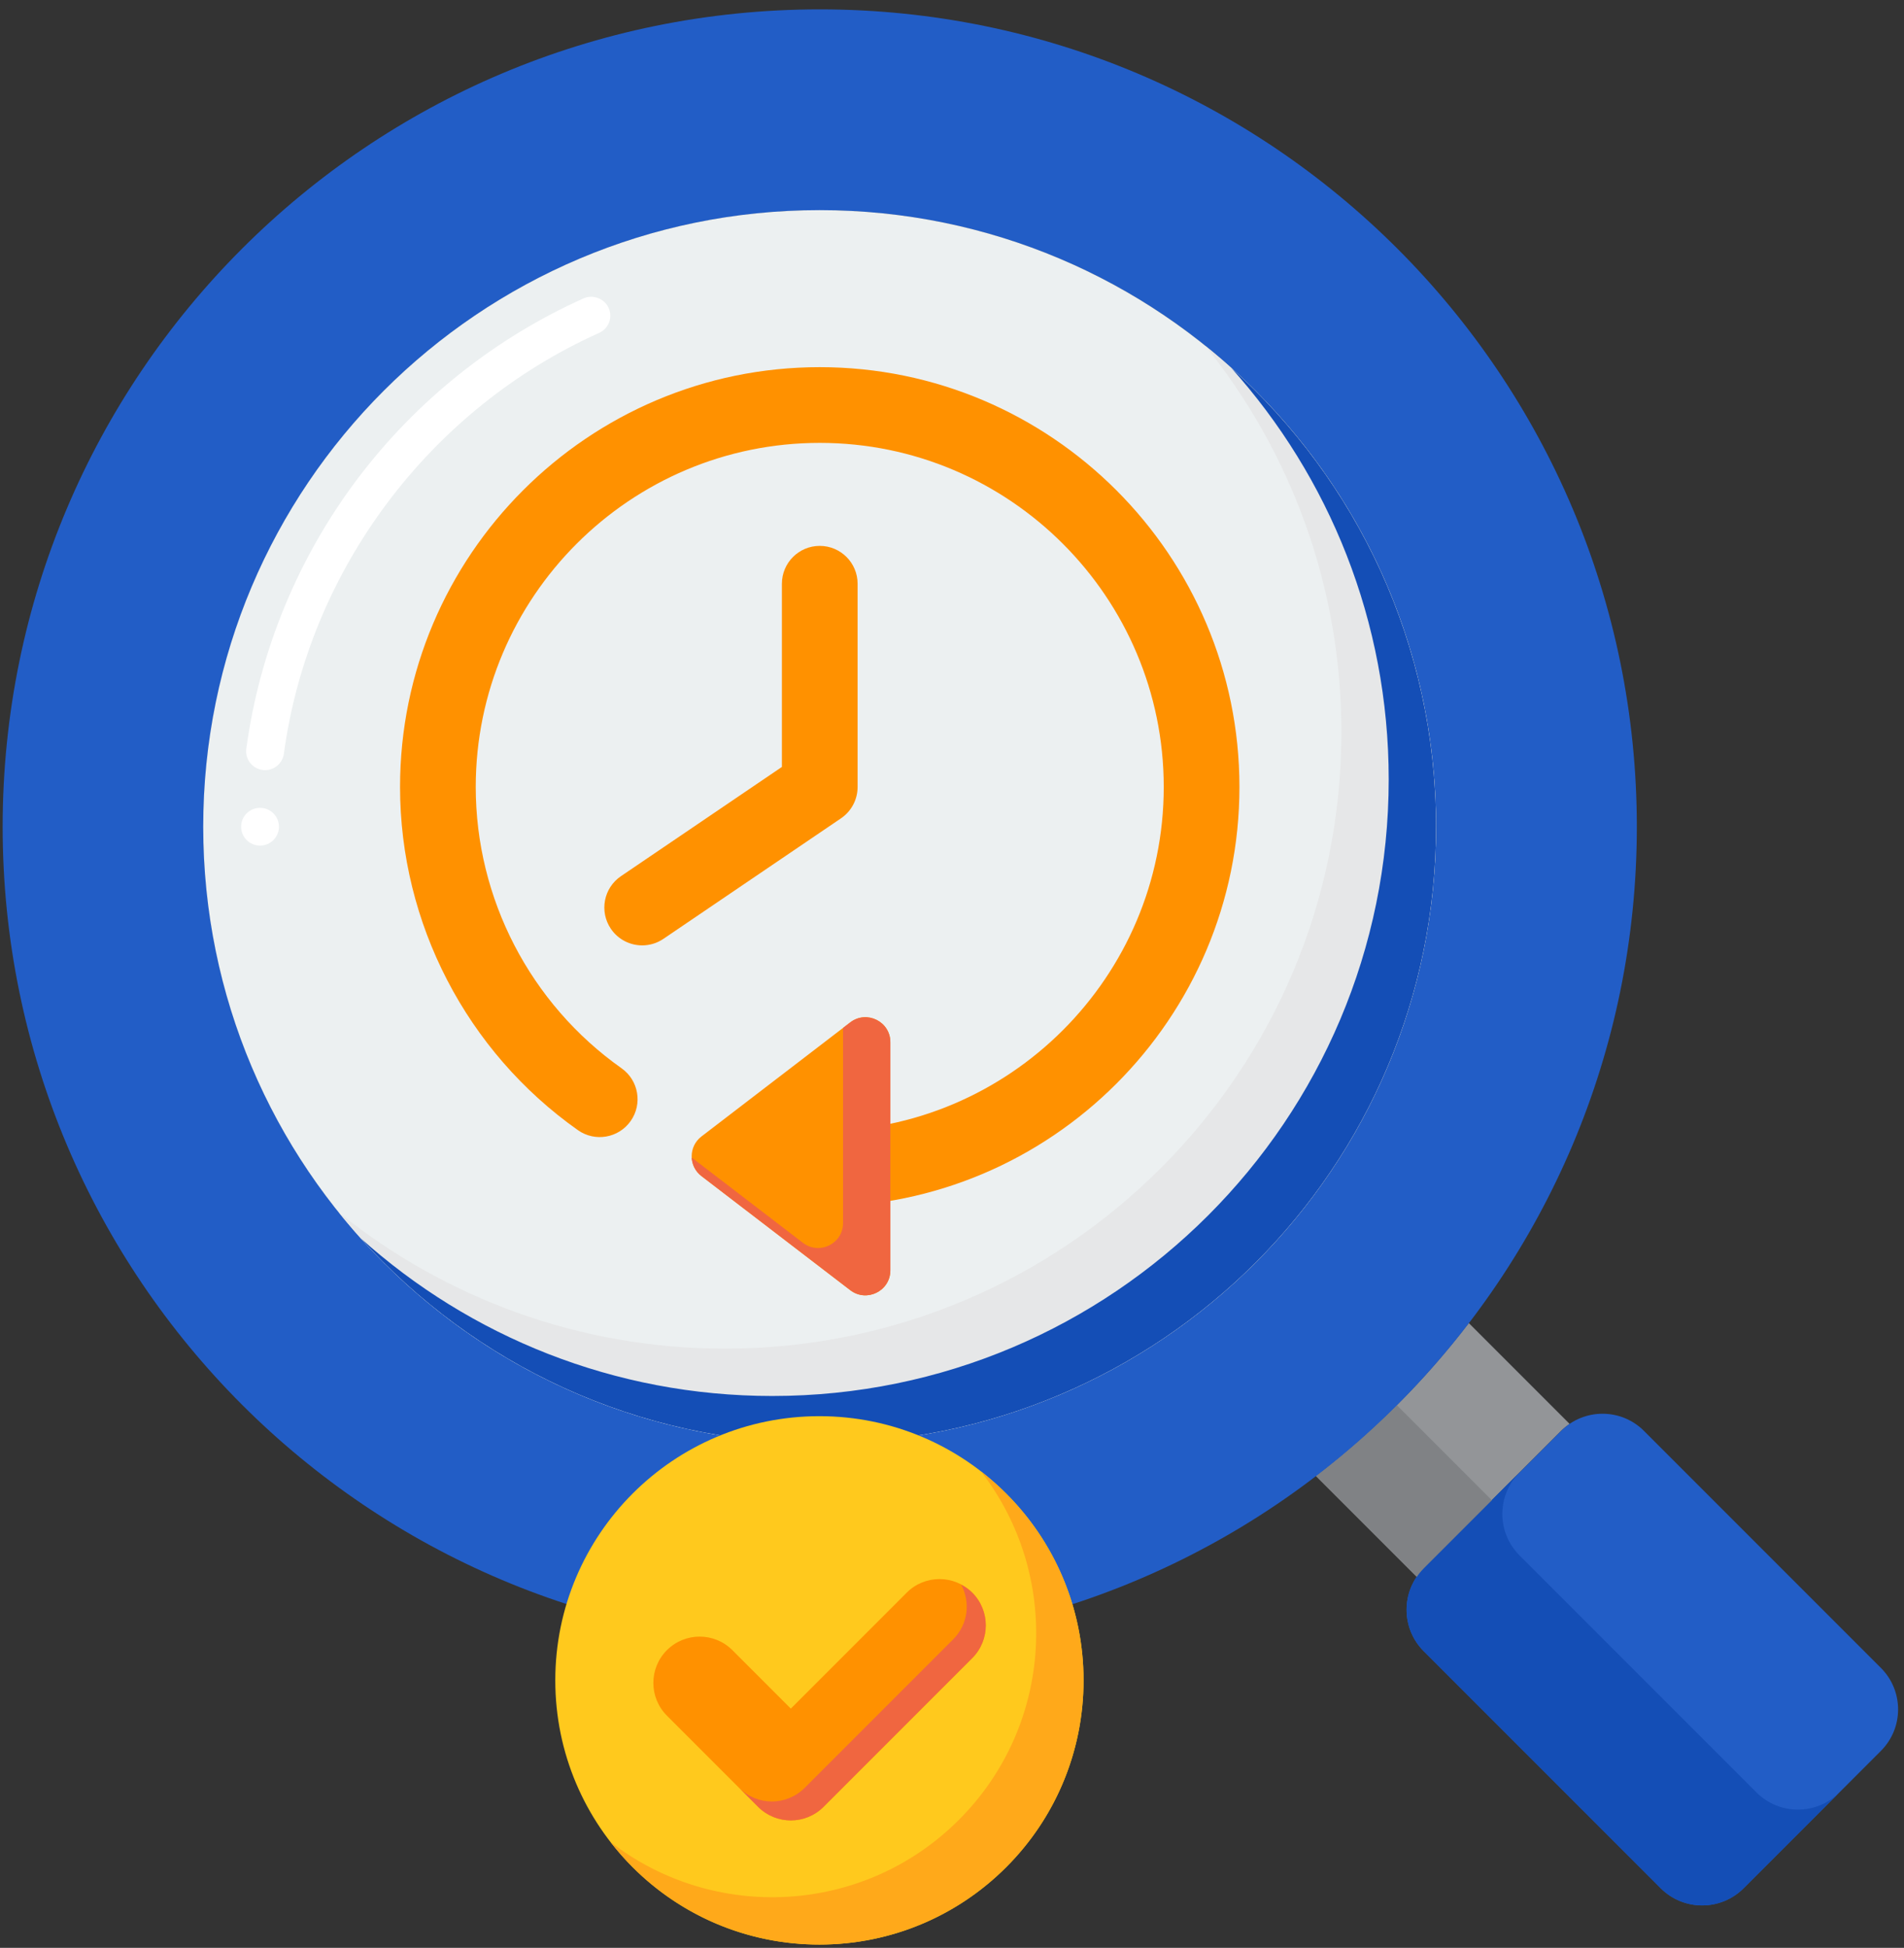 <svg width="176" height="180" viewBox="0 0 176 180" fill="none" xmlns="http://www.w3.org/2000/svg">
<rect x="0" y="0" width="176" height="180" fill="#333333" stroke="none"/>
<path d="M131.608 144.923L144.301 132.229C144.547 131.984 144.815 131.772 145.092 131.583L135.769 122.26C131.703 127.571 126.949 132.325 121.639 136.391L130.961 145.714C131.15 145.436 131.362 145.17 131.608 144.923Z" fill="#939598"/>
<path d="M153.51 174.489L131.608 152.587C129.491 150.47 129.491 147.039 131.608 144.923L144.301 132.23C146.418 130.113 149.849 130.113 151.965 132.23L173.867 154.132C175.983 156.249 175.983 159.68 173.867 161.796L161.174 174.489C159.058 176.606 155.627 176.606 153.51 174.489Z" fill="#225DC6"/>
<path d="M170.026 165.638C167.909 167.754 164.478 167.754 162.362 165.638L140.46 143.735C138.343 141.619 138.343 138.188 140.46 136.072L144.309 132.223C144.306 132.225 144.305 132.227 144.302 132.23L131.608 144.923C129.492 147.04 129.492 150.471 131.608 152.587L153.511 174.49C155.628 176.606 159.059 176.606 161.174 174.49L173.868 161.796L173.873 161.791L170.026 165.638Z" fill="#144EB6"/>
<path d="M129.116 129.847C126.771 132.187 124.274 134.374 121.639 136.391L130.962 145.714C131.151 145.436 131.362 145.169 131.608 144.923L137.9 138.631L129.116 129.847Z" fill="#808285"/>
<path d="M75.774 0.866C34.06 0.866 0.245 34.682 0.245 76.396C0.245 118.11 34.06 151.925 75.774 151.925C117.488 151.925 151.304 118.11 151.304 76.396C151.304 34.682 117.489 0.866 75.774 0.866ZM75.774 133.374C44.306 133.374 18.796 107.864 18.796 76.397C18.796 44.929 44.307 19.418 75.774 19.418C107.242 19.418 132.752 44.928 132.752 76.397C132.752 107.865 107.242 133.374 75.774 133.374Z" fill="#225DC6"/>
<path d="M75.774 12.829C40.667 12.829 12.207 41.289 12.207 76.396C12.207 111.502 40.667 139.963 75.774 139.963C110.881 139.963 139.341 111.502 139.341 76.396C139.341 41.289 110.882 12.829 75.774 12.829ZM75.774 133.374C44.306 133.374 18.797 107.864 18.797 76.397C18.797 44.929 44.307 19.418 75.774 19.418C107.242 19.418 132.752 44.928 132.752 76.397C132.752 107.865 107.243 133.374 75.774 133.374Z" fill="#225DC6"/>
<path d="M75.763 133.375C107.232 133.375 132.742 107.865 132.742 76.397C132.742 44.928 107.232 19.418 75.763 19.418C44.295 19.418 18.785 44.928 18.785 76.397C18.785 107.865 44.295 133.375 75.763 133.375Z" fill="#ECF0F1"/>
<path d="M111.435 31.979C119.287 41.744 123.996 54.143 123.996 67.649C123.996 99.118 98.486 124.628 67.018 124.628C53.511 124.628 41.112 119.919 31.347 112.067C41.79 125.054 57.802 133.374 75.764 133.374C107.232 133.374 132.742 107.864 132.742 76.396C132.742 58.433 124.422 42.422 111.435 31.979Z" fill="#E6E7E8"/>
<path d="M113.802 33.984C122.855 44.071 128.368 57.401 128.368 72.023C128.368 103.492 102.858 129.002 71.39 129.002C56.768 129.002 43.438 123.489 33.351 114.436C43.783 126.059 58.916 133.375 75.763 133.375C107.231 133.375 132.741 107.865 132.741 76.397C132.742 59.55 125.425 44.416 113.802 33.984Z" fill="#144EB6"/>
<path d="M75.744 179.697C89.229 179.697 100.16 168.766 100.16 155.282C100.16 141.798 89.229 130.867 75.744 130.867C62.26 130.867 51.329 141.798 51.329 155.282C51.329 168.766 62.26 179.697 75.744 179.697Z" fill="#FFC91D"/>
<path d="M93.009 138.018C92.268 137.277 91.487 136.6 90.68 135.974C98.106 145.551 97.429 159.38 88.635 168.173C79.842 176.967 66.013 177.644 56.436 170.217C57.062 171.025 57.738 171.806 58.48 172.546C68.015 182.081 83.473 182.081 93.009 172.546C102.544 163.012 102.544 147.553 93.009 138.018Z" fill="#FFA91A"/>
<path d="M73.1 168.221C72.005 168.221 70.91 167.803 70.074 166.968L61.647 158.542C59.977 156.87 59.977 154.162 61.647 152.49C63.319 150.82 66.028 150.82 67.699 152.49L73.1 157.892L83.817 147.173C85.489 145.503 88.198 145.503 89.869 147.173C91.54 148.845 91.54 151.553 89.869 153.225L76.125 166.969C75.29 167.804 74.195 168.221 73.1 168.221Z" fill="#FF9100"/>
<path d="M89.87 147.174C89.563 146.867 89.215 146.637 88.852 146.443C89.716 148.062 89.485 150.111 88.12 151.476L74.376 165.22C73.541 166.055 72.446 166.473 71.351 166.473C70.256 166.473 69.161 166.055 68.326 165.22L70.075 166.969C70.91 167.804 72.005 168.222 73.1 168.222C74.195 168.222 75.29 167.804 76.126 166.969L89.87 153.225C91.54 151.554 91.54 148.845 89.87 147.174Z" fill="#F06640"/>
<path d="M24.037 78.141C23.066 78.141 22.288 77.362 22.288 76.392V76.383C22.296 75.421 23.075 74.652 24.037 74.652C24.999 74.652 25.786 75.43 25.786 76.392C25.786 77.362 24.999 78.141 24.037 78.141ZM24.5 71.17C24.422 71.17 24.343 71.17 24.264 71.152C23.311 71.021 22.637 70.147 22.769 69.184C23.993 60.141 27.57 51.491 33.098 44.179C38.538 36.989 45.754 31.243 53.949 27.57C54.806 27.185 55.882 27.596 56.258 28.453C56.66 29.328 56.267 30.36 55.384 30.763C39.702 37.795 28.532 52.699 26.241 69.657C26.119 70.523 25.375 71.17 24.5 71.17Z" fill="white"/>
<path d="M75.775 111.52C73.843 111.52 72.276 109.953 72.276 108.021C72.276 106.089 73.843 104.523 75.775 104.523C93.309 104.523 107.573 90.258 107.573 72.725C107.573 55.19 93.308 40.926 75.775 40.926C58.241 40.926 43.976 55.191 43.976 72.725C43.976 83.041 49.015 92.758 57.455 98.719C59.033 99.833 59.409 102.017 58.295 103.595C57.18 105.175 54.996 105.55 53.419 104.435C43.124 97.165 36.979 85.311 36.979 72.725C36.979 51.332 54.382 33.929 75.775 33.929C97.167 33.929 114.57 51.332 114.57 72.725C114.57 94.117 97.167 111.52 75.775 111.52Z" fill="#FF9100"/>
<path d="M59.364 87.362C58.243 87.362 57.142 86.825 56.466 85.828C55.382 84.229 55.798 82.054 57.397 80.968L72.277 70.871V53.943C72.277 52.011 73.843 50.445 75.775 50.445C77.707 50.445 79.274 52.011 79.274 53.943V72.725C79.274 73.885 78.699 74.968 77.74 75.62L61.325 86.758C60.724 87.166 60.041 87.362 59.364 87.362Z" fill="#FF9100"/>
<path d="M78.594 119.223L64.839 108.68C63.635 107.757 63.635 105.943 64.839 105.021L78.594 94.478C80.111 93.315 82.302 94.397 82.302 96.308V117.394C82.302 119.304 80.111 120.385 78.594 119.223Z" fill="#FF9100"/>
<path d="M78.594 94.478L77.929 94.988V113.02C77.929 114.931 75.738 116.012 74.221 114.85L63.939 106.969C63.972 107.613 64.271 108.245 64.839 108.68L78.594 119.223C80.111 120.385 82.302 119.304 82.302 117.393V96.308C82.302 94.397 80.111 93.315 78.594 94.478Z" fill="#F06640"/>
</svg>
